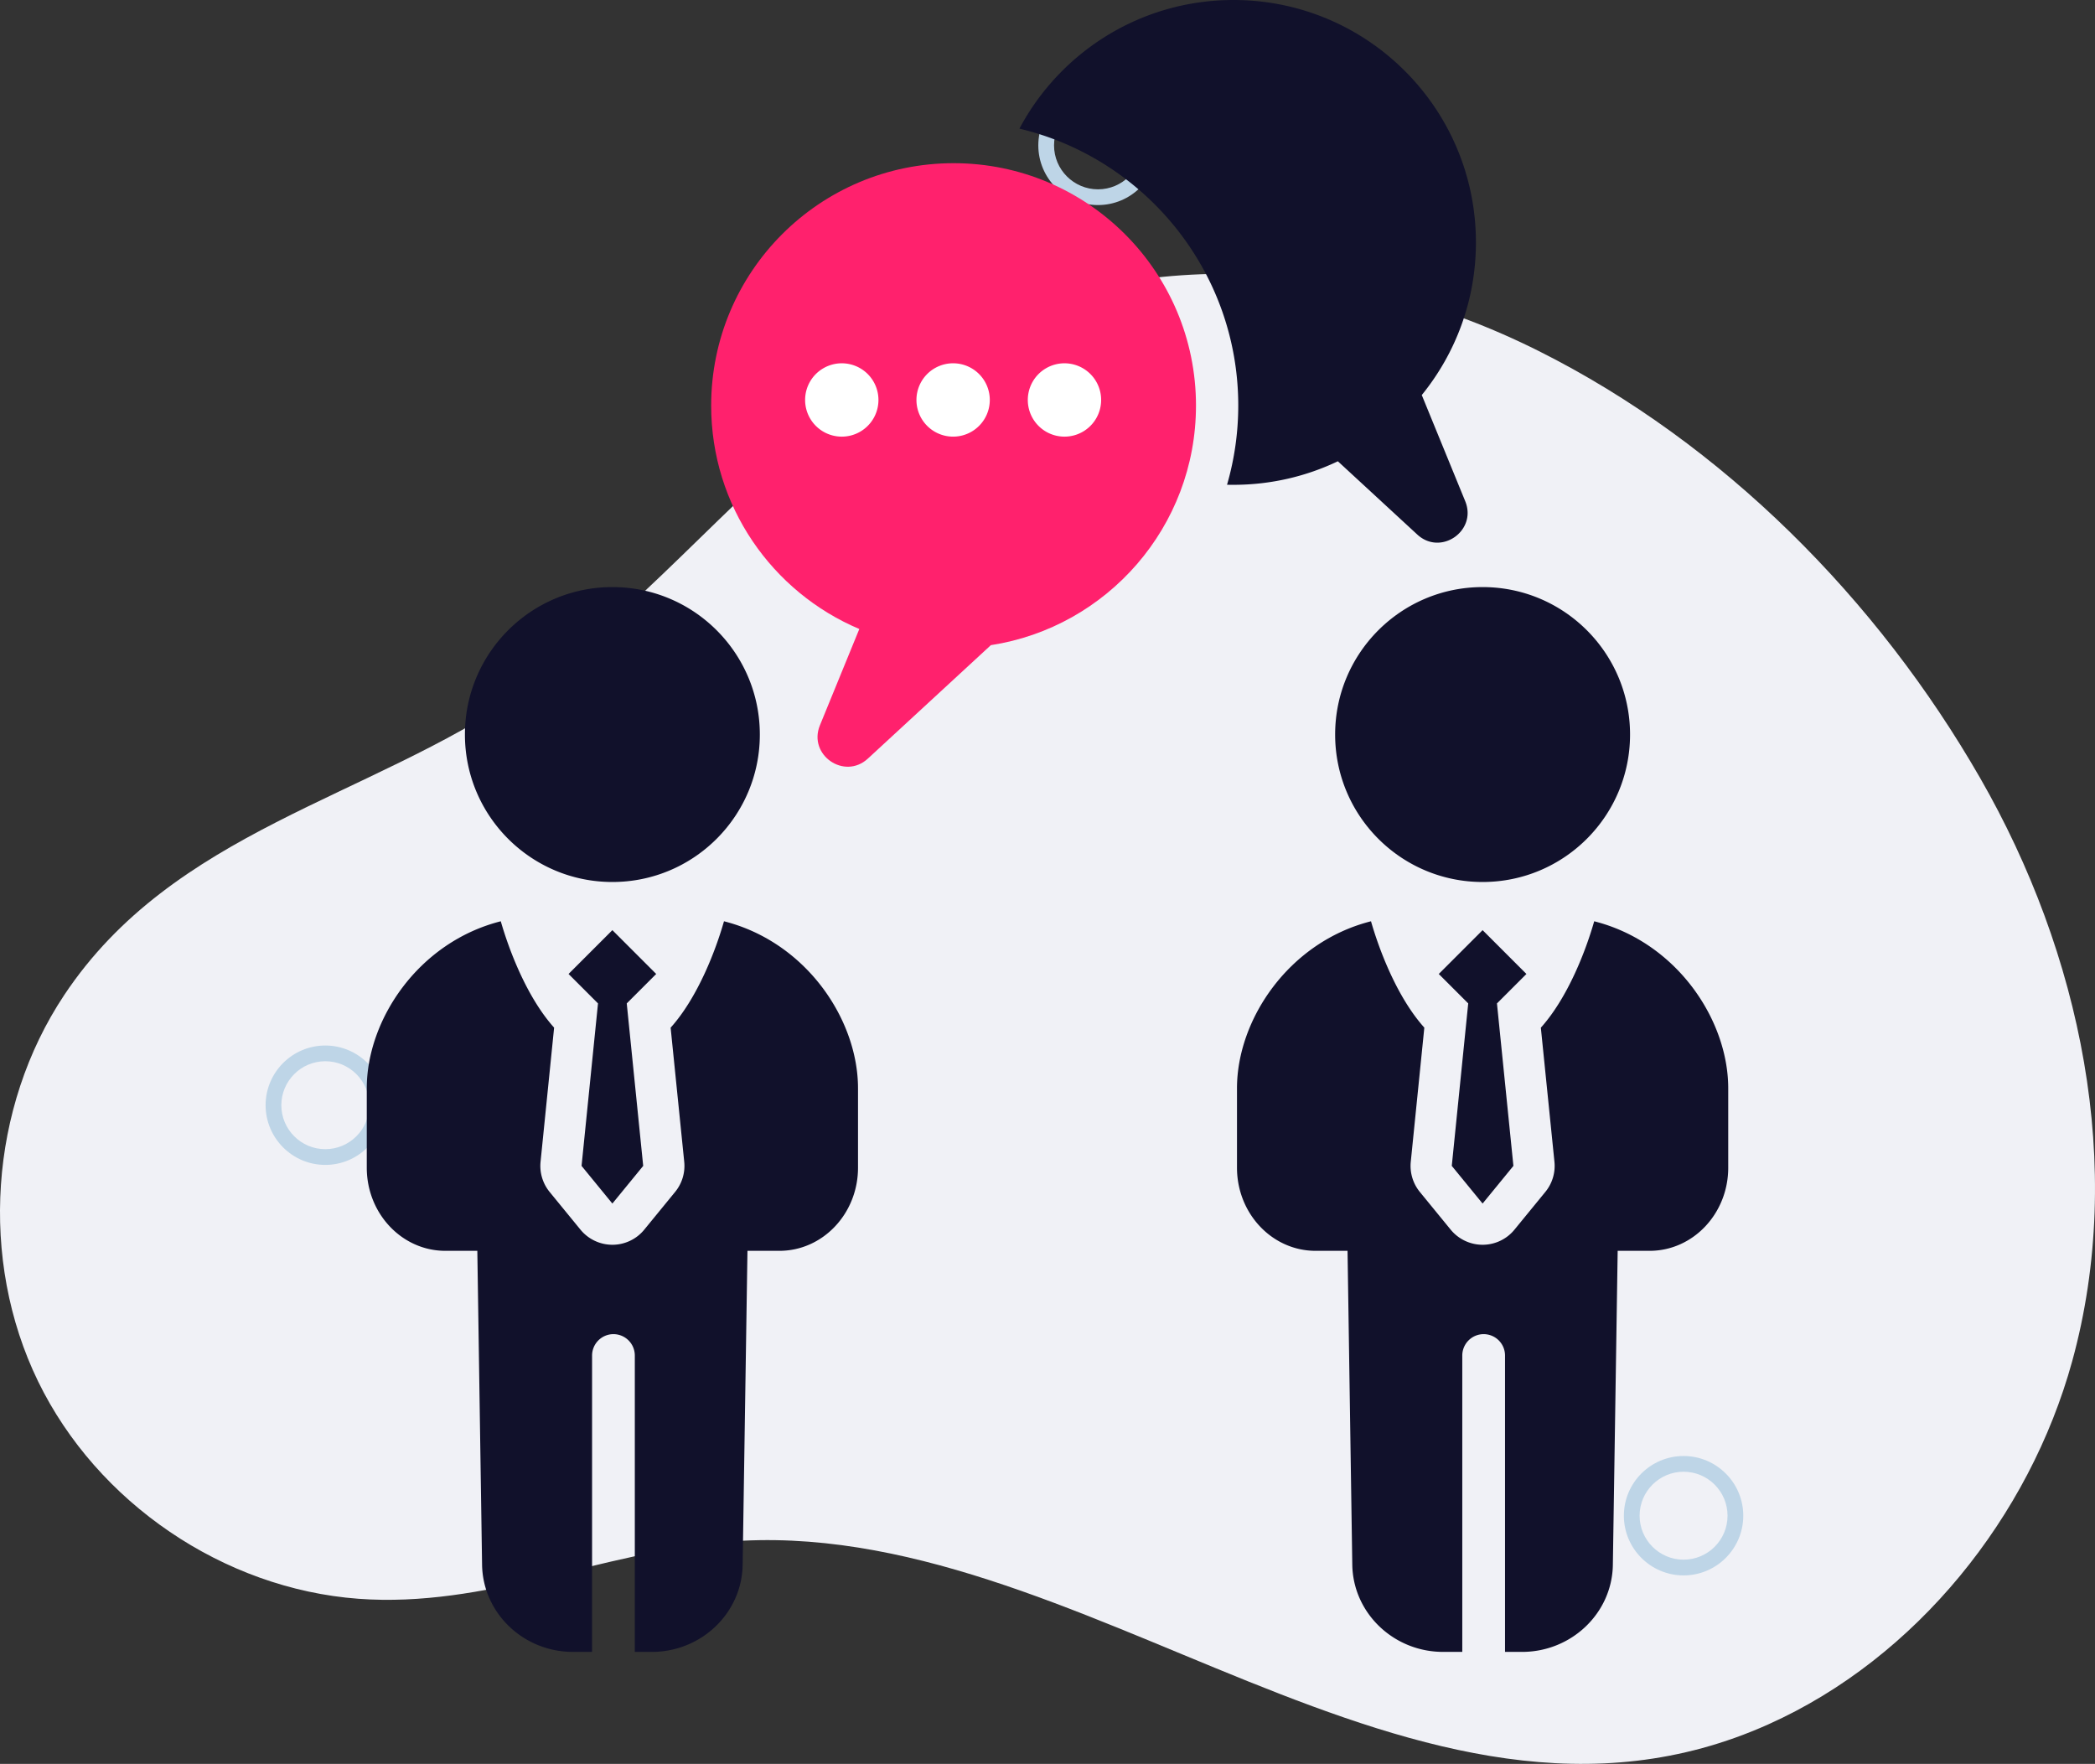 <svg xmlns="http://www.w3.org/2000/svg" width="462.723" height="389.587" viewBox="0 0 347.042 292.19"><rect x="0" y="0" width="347.042" height="292.19" fill="#333333" stroke="none"/><g data-name="Layer"><clipPath id="a"><path transform="matrix(1 0 0 -1 0 292.19)" d="M0 292.19h347.042V0H0z"/></clipPath><g clip-path="url(#a)"><path d="M138.411 68.648c-18.102 14.438-32.929 33.032-52.104 46.246-25.27 17.414-57.565 22.732-75.67 49.938-12.395 18.627-14.117 43.872-4.329 63.992 9.787 20.12 30.733 34.356 53.045 36.013 21.013 1.562 40.264-7.685 60.85-9.427 58.917-4.986 114.17 56.491 172.75 30.223 24.528-10.998 43.23-34.429 50.307-60.13 8.89-32.279 1.424-67.615-15.256-96.644-16.965-29.524-42.518-55.378-73.092-70.703-31.445-15.764-67.763-17.932-99.248-1.053-6.175 3.311-11.86 7.243-17.252 11.545" fill="#f0f1f6"/><path d="M53.888 175.795c-4.016 0-7.284 3.268-7.284 7.284s3.268 7.283 7.284 7.283c4.017 0 7.284-3.267 7.284-7.283s-3.267-7.284-7.284-7.284m0 17.173c-5.453 0-9.889-4.436-9.889-9.89 0-5.452 4.436-9.887 9.89-9.887 5.452 0 9.888 4.435 9.888 9.888s-4.436 9.889-9.889 9.889M181.888 16.795c-4.016 0-7.284 3.268-7.284 7.284s3.268 7.283 7.284 7.283c4.017 0 7.284-3.267 7.284-7.283s-3.267-7.284-7.284-7.284m0 17.173c-5.453 0-9.889-4.436-9.889-9.89 0-5.452 4.436-9.887 9.89-9.887 5.452 0 9.888 4.435 9.888 9.888s-4.436 9.889-9.889 9.889M278.888 243.795c-4.016 0-7.284 3.268-7.284 7.284s3.268 7.283 7.284 7.283c4.017 0 7.284-3.267 7.284-7.283s-3.267-7.284-7.284-7.284m0 17.173c-5.453 0-9.889-4.436-9.889-9.89 0-5.452 4.436-9.887 9.89-9.887 5.452 0 9.888 4.435 9.888 9.888s-4.436 9.889-9.889 9.889" fill="#bed5e7"/><path d="M142.132 180.274v13.156c0 7.602-5.832 13.771-13.023 13.771h-5.29l-.798 52.003c-.112 8.01-6.855 14.435-15.04 14.435h-2.823v-49.087a3.541 3.541 0 0 0-3.54-3.549c-.971 0-1.861.398-2.506 1.042a3.562 3.562 0 0 0-1.033 2.507v49.087h-3.182c-8.185 0-14.916-6.426-15.04-14.435l-.787-52.003h-5.3c-7.181 0-13.013-6.169-13.013-13.77v-13.157c0-11.366 8.563-24.206 22.2-27.664 1.35 4.717 4.298 12.563 8.83 17.617l-.031.338-2.21 21.873a6.818 6.818 0 0 0 1.504 5.013l5.105 6.241a6.844 6.844 0 0 0 5.29 2.506c2.046 0 3.99-.92 5.279-2.506l5.105-6.24a6.787 6.787 0 0 0 1.514-5.014l-2.22-21.893-.031-.307c4.532-5.054 7.489-12.9 8.839-17.628 13.638 3.458 22.2 16.298 22.2 27.664M101.442 146.103c13.49 0 24.426-10.936 24.426-24.426 0-13.49-10.936-24.426-24.426-24.426-13.49 0-24.425 10.936-24.425 24.426 0 13.49 10.936 24.426 24.425 24.426" fill="#11112b"/><path d="m108.703 161.339-7.26-7.26-7.26 7.26 4.878 4.879-2.724 26.913 5.105 6.24 5.106-6.24-2.725-26.913zM286.285 180.274v13.156c0 7.602-5.832 13.771-13.023 13.771h-5.29l-.798 52.003c-.113 8.01-6.855 14.435-15.04 14.435h-2.823v-49.087a3.541 3.541 0 0 0-3.54-3.549 3.544 3.544 0 0 0-3.54 3.55v49.086h-3.181c-8.185 0-14.916-6.426-15.04-14.435l-.787-52.003h-5.3c-7.181 0-13.013-6.169-13.013-13.77v-13.157c0-11.366 8.563-24.206 22.2-27.664 1.35 4.717 4.298 12.563 8.83 17.617l-.031.338-2.21 21.873a6.818 6.818 0 0 0 1.504 5.013l5.105 6.241a6.843 6.843 0 0 0 5.289 2.506c2.047 0 3.99-.92 5.28-2.506l5.105-6.24a6.787 6.787 0 0 0 1.514-5.014l-2.22-21.893-.031-.307c4.532-5.054 7.489-12.9 8.839-17.628 13.638 3.458 22.2 16.298 22.2 27.664M245.595 146.103c13.49 0 24.426-10.936 24.426-24.426 0-13.49-10.936-24.426-24.426-24.426-13.49 0-24.425 10.936-24.425 24.426 0 13.49 10.935 24.426 24.425 24.426" fill="#11112b"/><path d="m252.855 161.339-7.26-7.26-7.26 7.26 4.88 4.879-2.724 26.913 5.105 6.24 5.105-6.24-2.725-26.913zM242.72 83.03c2 4.9-4.05 9.11-7.94 5.52l-13.16-12.14c-5.24 2.5-11.1 3.9-17.29 3.9-.36 0-.71 0-1.068-.01a47.286 47.286 0 0 0 1.859-13.11c0-22.25-15.49-40.95-36.25-45.88C175.61 8.63 188.96 0 204.33 0c22.18 0 40.16 17.98 40.16 40.15 0 9.59-3.36 18.39-8.97 25.29z" fill="#11112b"/><path d="M198.119 67.188c0-22.178-17.98-40.156-40.156-40.156-22.178 0-40.157 17.978-40.157 40.156 0 16.64 10.12 30.915 24.542 37.007l-6.527 15.955c-2.005 4.902 4.048 9.106 7.942 5.516l20.375-18.794c19.246-2.97 33.98-19.606 33.98-39.684" fill="#ff216d"/><path d="M163.962 66.255a6.075 6.075 0 1 1-12.15-.002 6.075 6.075 0 0 1 12.15.002M182.407 66.255a6.074 6.074 0 1 1-12.149 0 6.074 6.074 0 0 1 12.149 0M145.518 66.255a6.074 6.074 0 1 1-12.149 0 6.074 6.074 0 0 1 12.149 0" fill="#fff"/></g></g></svg>